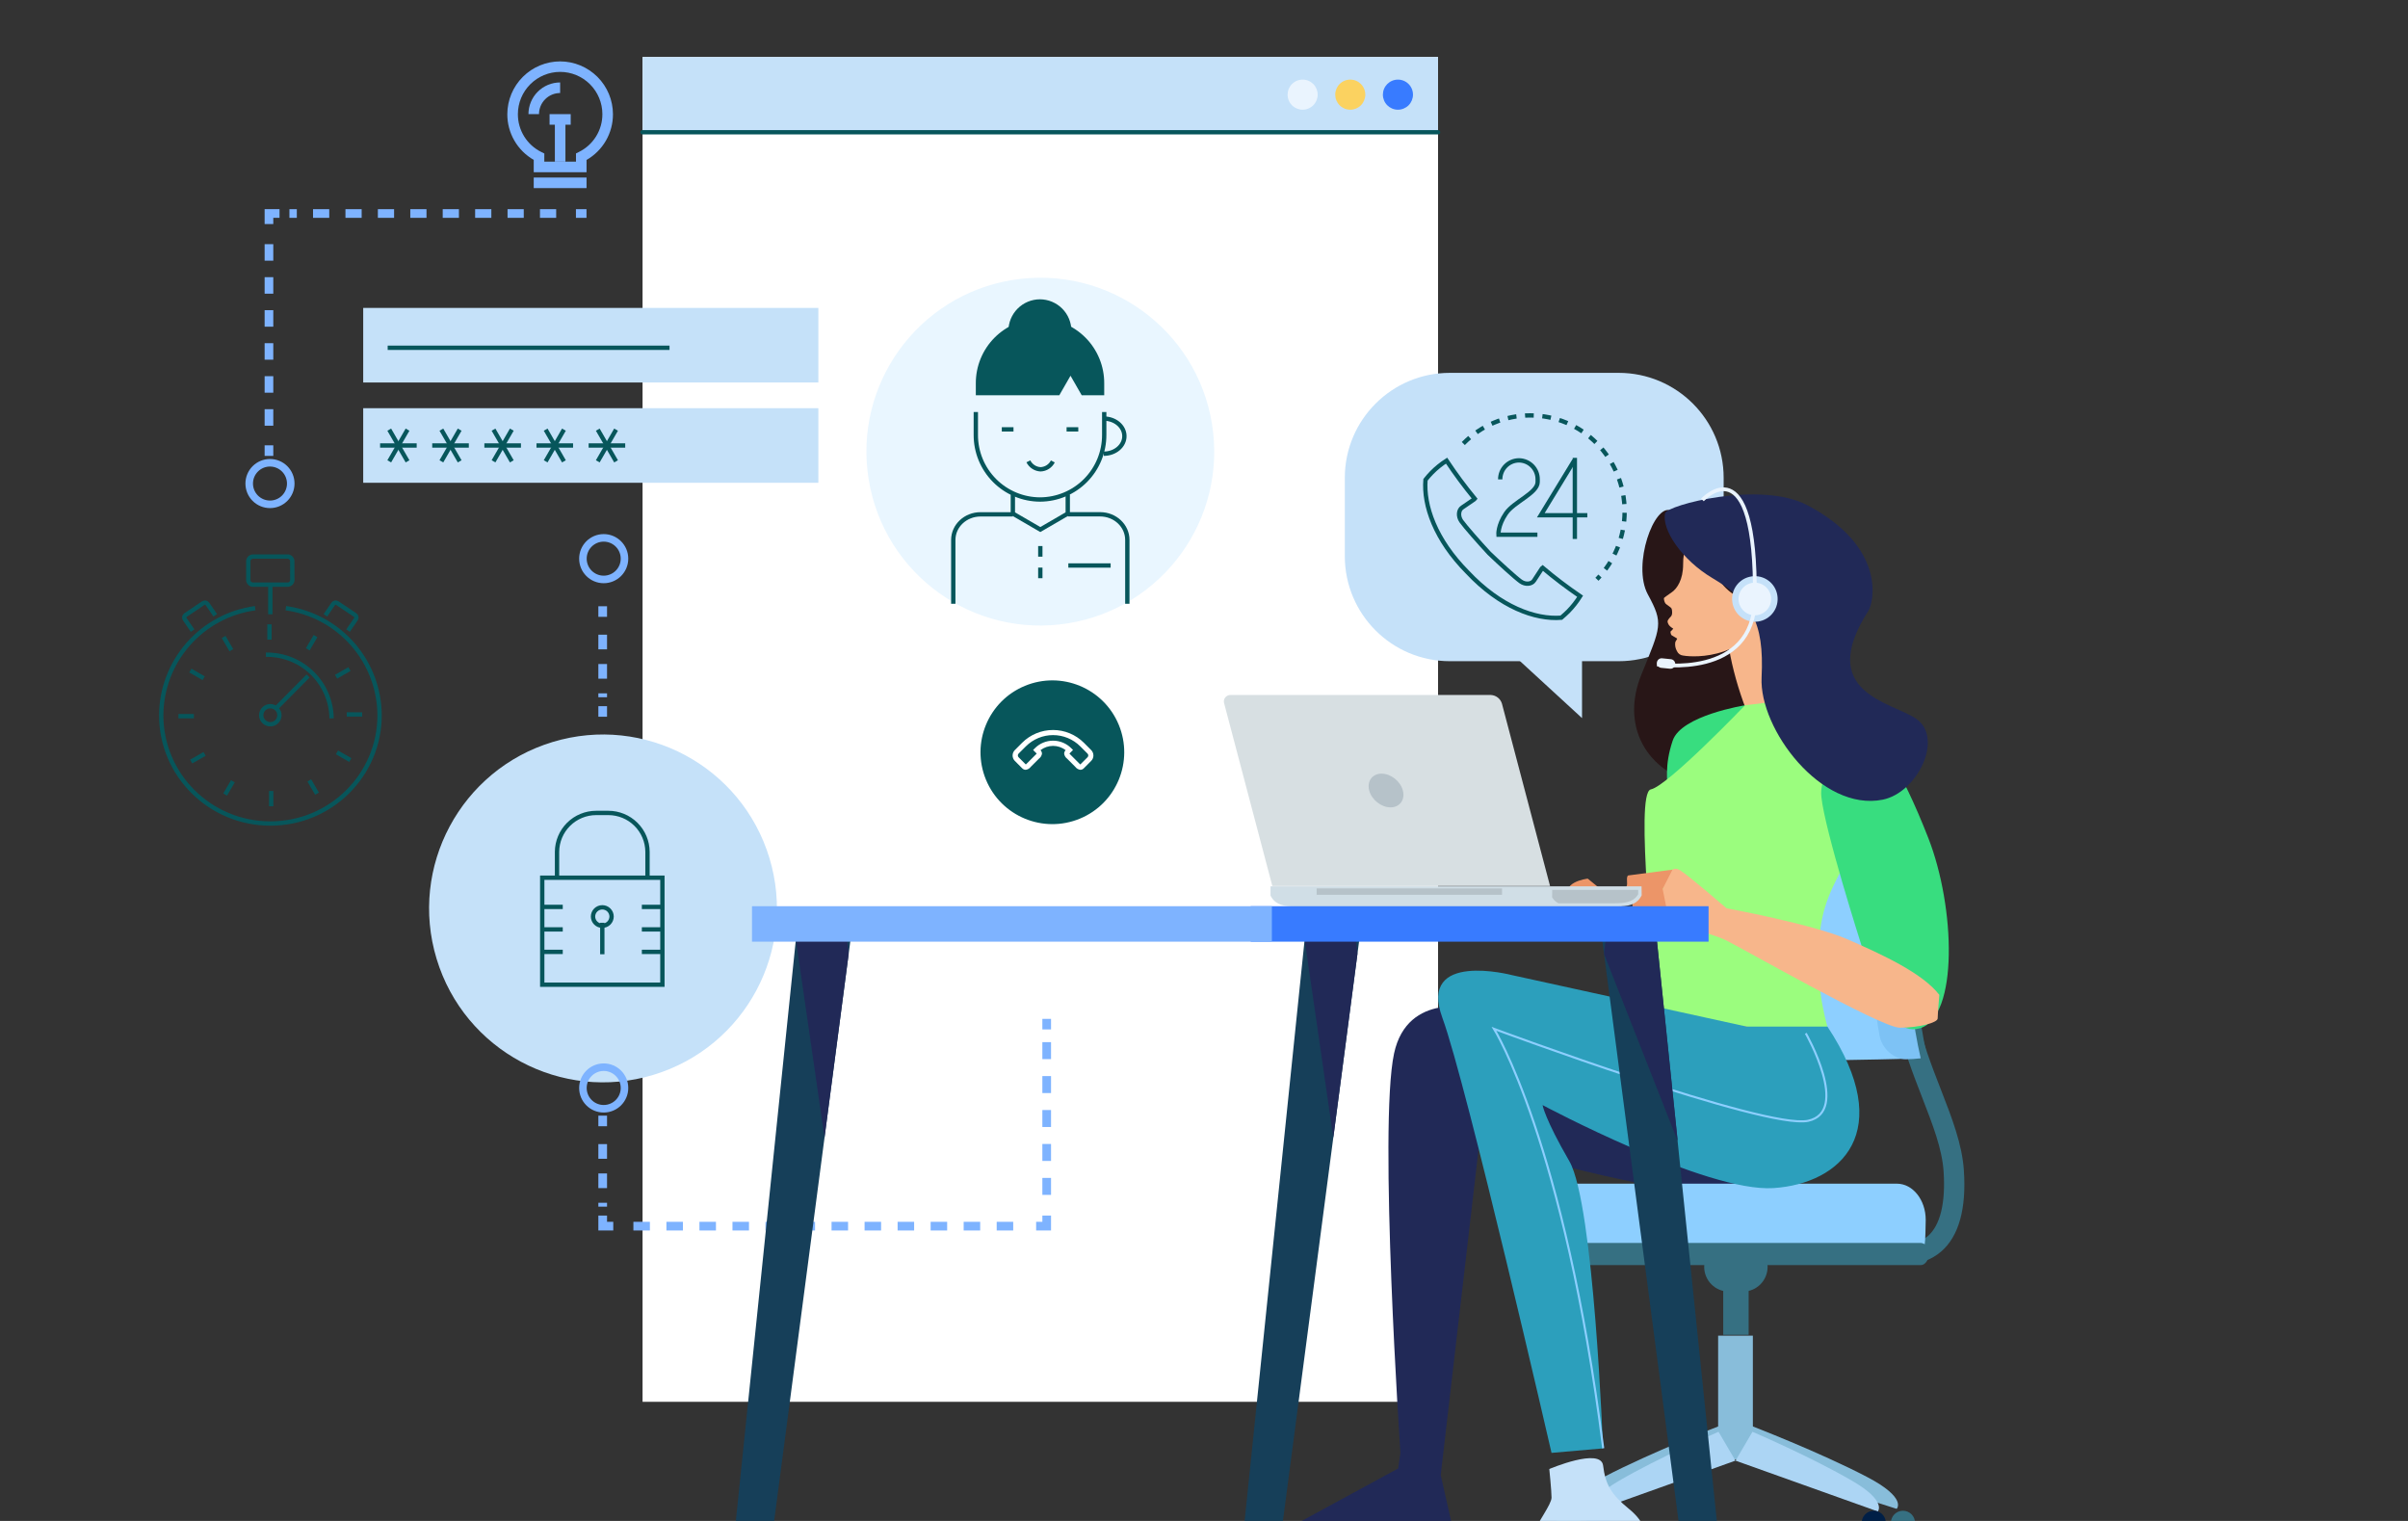 <?xml version="1.0" encoding="UTF-8"?> <svg xmlns="http://www.w3.org/2000/svg" width="1900" height="1200" viewBox="0 0 1900 1200" fill="none"><rect x="0" y="0" width="1900" height="1200" fill="#333333" stroke="none"/><g clip-path="url(#clip0_382_70661)"><g clip-path="url(#clip1_382_70661)"><path d="M1134.68 45H507V1106H1134.68V45Z" fill="white"></path><path d="M1134.68 45H507V104.359H1134.68V45Z" fill="#C5E1F9"></path><path d="M1091.15 74.694C1091.15 76.254 1091.46 77.798 1092.06 79.238C1092.65 80.679 1093.53 81.988 1094.63 83.09C1095.74 84.192 1097.05 85.065 1098.49 85.661C1099.93 86.256 1101.47 86.561 1103.03 86.559C1106.18 86.555 1109.19 85.303 1111.42 83.079C1113.64 80.855 1114.89 77.84 1114.9 74.694C1114.9 73.134 1114.6 71.588 1114 70.146C1113.41 68.704 1112.54 67.393 1111.43 66.289C1110.33 65.185 1109.02 64.309 1107.58 63.713C1106.14 63.116 1104.59 62.81 1103.03 62.812C1101.47 62.808 1099.92 63.113 1098.48 63.708C1097.04 64.304 1095.73 65.179 1094.62 66.283C1093.52 67.387 1092.64 68.699 1092.05 70.142C1091.45 71.586 1091.15 73.132 1091.15 74.694Z" fill="#387BFF"></path><path d="M1053.56 74.694C1053.56 76.254 1053.86 77.798 1054.46 79.238C1055.06 80.679 1055.93 81.988 1057.04 83.09C1058.14 84.192 1059.45 85.065 1060.89 85.661C1062.33 86.256 1063.88 86.561 1065.44 86.559C1068.58 86.551 1071.59 85.297 1073.81 83.073C1076.02 80.848 1077.27 77.835 1077.27 74.694C1077.28 73.136 1076.98 71.592 1076.38 70.151C1075.79 68.71 1074.92 67.4 1073.82 66.296C1072.72 65.192 1071.42 64.316 1069.98 63.718C1068.54 63.12 1067 62.812 1065.44 62.812C1063.88 62.808 1062.33 63.113 1060.89 63.708C1059.44 64.304 1058.13 65.179 1057.03 66.283C1055.92 67.387 1055.05 68.699 1054.45 70.142C1053.86 71.586 1053.55 73.132 1053.56 74.694Z" fill="#FBD260"></path><path d="M1015.96 74.694C1015.96 77.841 1017.21 80.859 1019.44 83.084C1021.66 85.309 1024.68 86.559 1027.83 86.559C1030.97 86.555 1033.99 85.303 1036.21 83.079C1038.44 80.855 1039.69 77.84 1039.69 74.694C1039.7 73.134 1039.39 71.588 1038.8 70.146C1038.2 68.703 1037.33 67.393 1036.23 66.289C1035.12 65.185 1033.81 64.309 1032.37 63.713C1030.93 63.116 1029.39 62.81 1027.83 62.812C1026.27 62.81 1024.72 63.116 1023.28 63.713C1021.84 64.309 1020.53 65.185 1019.43 66.289C1018.32 67.393 1017.45 68.703 1016.85 70.146C1016.26 71.588 1015.96 73.134 1015.96 74.694Z" fill="#EAF4FE"></path><path d="M507 104.359H1134.68" stroke="#07565B" stroke-width="3.419" stroke-linecap="round" stroke-linejoin="round"></path><path d="M515.563 848.041C588.083 826.077 629.067 749.484 607.102 676.965C585.138 604.445 508.544 563.462 436.024 585.426C363.504 607.39 322.52 683.984 344.484 756.503C366.448 829.022 443.043 870.005 515.563 848.041Z" fill="#C5E1F9"></path><path d="M475.549 880.234V888.573" stroke="#7EB3FF" stroke-width="6.838" stroke-miterlimit="10"></path><path d="M475.549 902.68V952.026" stroke="#7EB3FF" stroke-width="6.838" stroke-miterlimit="10" stroke-dasharray="11.57 11.57"></path><path d="M475.549 959.062V967.401H483.887" stroke="#7EB3FF" stroke-width="6.838" stroke-miterlimit="10"></path><path d="M499.767 967.406H809.6" stroke="#7EB3FF" stroke-width="6.838" stroke-miterlimit="10" stroke-dasharray="13.03 13.03"></path><path d="M817.548 967.401H825.887V959.062" stroke="#7EB3FF" stroke-width="6.838" stroke-miterlimit="10"></path><path d="M825.886 942.742V820.352" stroke="#7EB3FF" stroke-width="6.838" stroke-miterlimit="10" stroke-dasharray="13.39 13.39"></path><path d="M825.886 812.197V803.875" stroke="#7EB3FF" stroke-width="6.838" stroke-miterlimit="10"></path><path d="M475.549 478.328V486.666" stroke="#7EB3FF" stroke-width="6.838" stroke-miterlimit="10"></path><path d="M475.549 500.758V550.104" stroke="#7EB3FF" stroke-width="6.838" stroke-miterlimit="10" stroke-dasharray="11.57 11.57"></path><path d="M475.549 557.156V565.494" stroke="#7EB3FF" stroke-width="6.838" stroke-miterlimit="10"></path><path d="M225.547 479.852C245.987 482.67 264.722 492.772 278.309 508.3C291.896 523.828 299.422 543.738 299.502 564.371C299.502 611.507 260.915 649.736 213.356 649.736C165.797 649.736 127.21 611.507 127.21 564.371C127.297 543.711 134.848 523.779 148.471 508.247C162.094 492.716 180.873 482.631 201.345 479.852" stroke="#07565B" stroke-width="3.419" stroke-miterlimit="10"></path><path d="M261.631 566.779C261.464 553.359 255.998 540.548 246.426 531.14C236.853 521.733 223.95 516.49 210.528 516.555H209.813" stroke="#07565B" stroke-width="3.419" stroke-miterlimit="10"></path><path d="M230.651 457.59C230.638 458.576 230.236 459.517 229.533 460.208C228.83 460.899 227.882 461.284 226.896 461.28H199.638C199.151 461.284 198.668 461.192 198.216 461.008C197.765 460.825 197.354 460.554 197.008 460.211C196.662 459.868 196.387 459.459 196.2 459.01C196.012 458.56 195.916 458.077 195.916 457.59V442.815C195.925 441.83 196.322 440.887 197.022 440.193C197.723 439.499 198.669 439.109 199.655 439.11H226.864C227.353 439.105 227.838 439.198 228.292 439.382C228.745 439.567 229.157 439.839 229.505 440.183C229.853 440.528 230.128 440.938 230.317 441.39C230.505 441.841 230.602 442.326 230.602 442.815L230.651 457.59Z" stroke="#07565B" stroke-width="3.419" stroke-miterlimit="10"></path><path d="M151.965 497.543L145.789 488.522C145.609 488.271 145.481 487.987 145.414 487.686C145.346 487.384 145.341 487.072 145.397 486.769C145.453 486.465 145.57 486.176 145.741 485.919C145.911 485.661 146.132 485.441 146.39 485.272L160.401 475.844C160.915 475.5 161.545 475.371 162.153 475.487C162.761 475.602 163.3 475.953 163.652 476.462L169.845 485.483" stroke="#07565B" stroke-width="3.419" stroke-miterlimit="10"></path><path d="M274.634 497.538L280.81 488.517C280.99 488.266 281.116 487.98 281.182 487.678C281.248 487.376 281.253 487.064 281.195 486.76C281.137 486.457 281.019 486.168 280.847 485.911C280.674 485.654 280.452 485.435 280.193 485.267L266.182 475.856C265.671 475.505 265.042 475.372 264.432 475.484C263.823 475.597 263.283 475.947 262.931 476.457L256.755 485.478" stroke="#07565B" stroke-width="3.419" stroke-miterlimit="10"></path><path d="M212.609 492.578V504.655" stroke="#07565B" stroke-width="3.419" stroke-miterlimit="10"></path><path d="M176.46 502.547L182.539 512.998" stroke="#07565B" stroke-width="3.419" stroke-miterlimit="10"></path><path d="M150.177 529.055L160.726 535.117" stroke="#07565B" stroke-width="3.419" stroke-miterlimit="10"></path><path d="M140.799 565.039H152.989" stroke="#07565B" stroke-width="3.419" stroke-miterlimit="10"></path><path d="M150.86 600.85L161.425 594.82" stroke="#07565B" stroke-width="3.419" stroke-miterlimit="10"></path><path d="M177.646 626.873L183.758 616.422" stroke="#07565B" stroke-width="3.419" stroke-miterlimit="10"></path><path d="M213.99 636.138V624.078" stroke="#07565B" stroke-width="3.419" stroke-miterlimit="10"></path><path d="M250.139 626.186L244.044 615.719" stroke="#07565B" stroke-width="3.419" stroke-miterlimit="10"></path><path d="M276.422 599.664L265.873 593.617" stroke="#07565B" stroke-width="3.419" stroke-miterlimit="10"></path><path d="M285.784 563.688L273.594 563.672" stroke="#07565B" stroke-width="3.419" stroke-miterlimit="10"></path><path d="M275.739 527.883L265.174 533.913" stroke="#07565B" stroke-width="3.419" stroke-miterlimit="10"></path><path d="M248.953 501.859L242.841 512.311" stroke="#07565B" stroke-width="3.419" stroke-miterlimit="10"></path><path d="M217.469 559.187L243.085 533.344" stroke="#07565B" stroke-width="3.419" stroke-miterlimit="10"></path><path d="M220.476 564.291C220.471 563.352 220.282 562.423 219.919 561.557C219.556 560.691 219.025 559.905 218.358 559.244C217.691 558.583 216.9 558.059 216.031 557.704C215.161 557.348 214.231 557.168 213.291 557.172C212.352 557.166 211.42 557.345 210.55 557.7C209.679 558.054 208.888 558.577 208.22 559.239C207.553 559.9 207.022 560.687 206.66 561.554C206.297 562.421 206.109 563.351 206.107 564.291C206.111 565.23 206.301 566.159 206.664 567.026C207.027 567.892 207.558 568.678 208.225 569.339C208.892 570 209.683 570.523 210.552 570.878C211.422 571.234 212.352 571.415 213.291 571.41C214.231 571.415 215.161 571.234 216.031 570.878C216.9 570.523 217.691 570 218.358 569.339C219.025 568.678 219.556 567.892 219.919 567.026C220.282 566.159 220.471 565.23 220.476 564.291Z" stroke="#07565B" stroke-width="3.419" stroke-miterlimit="10"></path><path d="M213.292 484.681V460.805" stroke="#07565B" stroke-width="3.419" stroke-miterlimit="10"></path><path d="M439.514 692.907V672.069C439.57 663.915 442.848 656.115 448.634 650.369C454.419 644.623 462.242 641.398 470.396 641.398H480.019C488.173 641.398 495.996 644.623 501.782 650.369C507.567 656.115 510.846 663.915 510.901 672.069V692.939" stroke="#07565B" stroke-width="3.419" stroke-miterlimit="10"></path><path d="M522.653 692.5H427.844V776.906H522.653V692.5Z" stroke="#07565B" stroke-width="3.419" stroke-miterlimit="10"></path><path d="M426.738 715.531H444.032" stroke="#07565B" stroke-width="3.419" stroke-miterlimit="10"></path><path d="M426.738 733.281H444.032" stroke="#07565B" stroke-width="3.419" stroke-miterlimit="10"></path><path d="M426.738 751.016H444.032" stroke="#07565B" stroke-width="3.419" stroke-miterlimit="10"></path><path d="M506.448 715.531H523.742" stroke="#07565B" stroke-width="3.419" stroke-miterlimit="10"></path><path d="M506.448 733.281H523.742" stroke="#07565B" stroke-width="3.419" stroke-miterlimit="10"></path><path d="M506.448 751.016H523.742" stroke="#07565B" stroke-width="3.419" stroke-miterlimit="10"></path><path d="M482.571 723.125C482.566 724.083 482.373 725.031 482.003 725.915C481.632 726.799 481.091 727.601 480.41 728.276C479.729 728.95 478.923 729.484 478.035 729.847C477.148 730.21 476.199 730.395 475.24 730.39C474.282 730.395 473.332 730.21 472.445 729.847C471.558 729.484 470.751 728.95 470.07 728.276C469.389 727.601 468.848 726.799 468.478 725.915C468.107 725.031 467.914 724.083 467.91 723.125C467.914 722.166 468.107 721.218 468.478 720.335C468.848 719.451 469.389 718.649 470.07 717.974C470.751 717.299 471.558 716.765 472.445 716.402C473.332 716.04 474.282 715.855 475.24 715.859C476.199 715.855 477.148 716.04 478.035 716.402C478.923 716.765 479.729 717.299 480.41 717.974C481.091 718.649 481.632 719.451 482.003 720.335C482.373 721.218 482.566 722.166 482.571 723.125Z" stroke="#07565B" stroke-width="3.419" stroke-miterlimit="10"></path><path d="M475.24 728.047V752.883" stroke="#07565B" stroke-width="3.419" stroke-miterlimit="10"></path><path d="M842.838 491.759C917.632 479.618 968.423 409.144 956.282 334.351C944.141 259.557 873.667 208.767 798.872 220.908C724.078 233.049 673.287 303.523 685.428 378.316C697.569 453.109 768.044 503.9 842.838 491.759Z" fill="#E9F6FF"></path><path d="M870.926 330.258C879.915 330.258 887.18 336.467 887.18 344.122C887.18 351.778 879.882 357.97 870.926 357.97" stroke="#07565B" stroke-width="3.419" stroke-miterlimit="10"></path><path d="M842.498 405.773H868.017C879.882 405.773 889.504 414.811 889.504 425.961V476.347" stroke="#07565B" stroke-width="3.419" stroke-miterlimit="10"></path><path d="M752.175 476.378V425.992C752.175 414.842 761.797 405.805 773.679 405.805H799.181" stroke="#07565B" stroke-width="3.419" stroke-miterlimit="10"></path><path d="M842.498 390.039V405.22L820.848 417.8L799.181 405.22V390.039" stroke="#07565B" stroke-width="3.419" stroke-miterlimit="10"></path><path d="M795.67 261.147C795.662 257.872 796.298 254.629 797.544 251.6C798.789 248.572 800.618 245.818 802.927 243.497C805.237 241.176 807.981 239.332 811.002 238.071C814.024 236.81 817.265 236.157 820.539 236.148C823.813 236.157 827.052 236.81 830.073 238.072C833.094 239.333 835.837 241.177 838.145 243.498C840.453 245.82 842.281 248.573 843.524 251.601C844.768 254.63 845.402 257.873 845.391 261.147" fill="#07565B"></path><path d="M871.268 325.055V343.145C871.306 356.618 865.993 369.554 856.495 379.11C846.997 388.665 834.093 394.058 820.62 394.101C807.146 394.058 794.24 388.666 784.74 379.111C775.239 369.556 769.922 356.619 769.957 343.145V325.055" stroke="#07565B" stroke-width="3.419" stroke-miterlimit="10"></path><path d="M820.848 430.82V439.207" stroke="#07565B" stroke-width="3.419" stroke-miterlimit="10"></path><path d="M820.848 447.82V456.191" stroke="#07565B" stroke-width="3.419" stroke-miterlimit="10"></path><path d="M820.62 251.422C813.948 251.441 807.344 252.774 801.187 255.345C795.03 257.917 789.44 261.675 784.735 266.407C780.031 271.139 776.304 276.751 773.768 282.922C771.233 289.094 769.938 295.705 769.957 302.377V311.87H835.818L844.676 296.445L853.518 311.87H871.268V302.377C871.289 295.706 869.996 289.095 867.462 282.924C864.928 276.752 861.203 271.14 856.5 266.408C851.797 261.676 846.207 257.917 840.051 255.346C833.895 252.774 827.292 251.441 820.62 251.422Z" fill="#07565B"></path><path d="M811.421 363.984C812.324 365.797 813.696 367.336 815.393 368.442C817.09 369.548 819.052 370.181 821.076 370.275C823.091 370.188 825.047 369.568 826.743 368.477C828.44 367.386 829.816 365.863 830.73 364.066" stroke="#07565B" stroke-width="3.419" stroke-miterlimit="10"></path><path d="M799.685 338.758H790.453" stroke="#07565B" stroke-width="3.419" stroke-miterlimit="10"></path><path d="M850.804 338.758H841.572" stroke="#07565B" stroke-width="3.419" stroke-miterlimit="10"></path><path d="M876.339 446.164H842.953" stroke="#07565B" stroke-width="3.419" stroke-miterlimit="10"></path><path d="M1277.18 294.172H1143.96C1098.21 294.172 1061.11 331.263 1061.11 377.017V438.83C1061.11 484.585 1098.21 521.676 1143.96 521.676H1277.18C1322.93 521.676 1360.02 484.585 1360.02 438.83V377.017C1360.02 331.263 1322.93 294.172 1277.18 294.172Z" fill="#C5E1F9"></path><path d="M1248.28 566.57V481.758H1155.97L1248.28 566.57Z" fill="#C5E1F9"></path><path d="M1318.54 402.913C1331.97 409.414 1369.69 428.805 1396.08 459.443C1422.46 490.082 1435.86 505.051 1413.55 538.29C1391.23 571.529 1457.09 573.919 1422.72 591.034C1382.89 610.847 1372.96 626.483 1345.28 620.469C1296.52 609.888 1279.34 571.074 1295.01 532.504C1310.68 493.934 1312.71 492.016 1300.18 468.903C1287.65 445.79 1305.36 396.558 1318.54 402.913Z" fill="#281617"></path><path d="M1407.31 501.487C1407.31 501.487 1421.15 557.563 1456.46 559.741C1466.74 560.452 1477.07 560.349 1487.34 559.432C1487.34 559.432 1381.69 654.744 1360.37 625.91C1350.26 612.224 1391.25 594.816 1377.85 560.163C1352.51 494.514 1354.87 423.404 1407.31 501.487Z" fill="#F7B68B"></path><path d="M1367.6 468.769C1376.73 474.886 1387.29 478.542 1398.25 479.382C1375.37 524.893 1329.47 517.546 1327.92 517.205C1326.91 517.09 1325.94 516.714 1325.11 516.113C1324.29 515.512 1323.63 514.706 1323.21 513.775C1321.97 511.671 1321.48 509.205 1321.83 506.786C1322.25 505.405 1323.7 504.023 1323.24 503.747L1319 501.211C1318.25 500.756 1318.04 498.383 1318.04 498.383C1318.84 497.653 1319.59 496.859 1320.27 496.01C1316.33 493.669 1315.93 491.589 1315.78 490.467C1315.63 489.346 1317.16 487.704 1318.46 486.339C1319.76 484.974 1319.45 481.577 1318.98 480.276C1318.51 478.976 1314.58 477.026 1313.88 475.807C1313.18 474.588 1312.58 472.149 1313.08 471.646C1313.59 471.142 1315.57 469.776 1319.34 467.095C1323.11 464.413 1328.07 457.537 1328.05 445.217C1328.04 432.897 1330.98 433.563 1333.35 428.004C1339.45 413.766 1345.9 454.384 1367.6 468.769Z" fill="#F7B68B"></path><path d="M1330.02 825.896L1163.68 795.81C1163.68 795.81 1110.57 781.653 1099.96 831.194C1087.59 888.96 1104.98 1146.21 1104.98 1146.21L1103.21 1158.59L1021.81 1202.84H1145.62L1136.78 1163.83L1167.2 901.914C1167.2 901.914 1294.63 939.152 1337.11 939.152C1379.58 939.152 1411.43 923.223 1411.43 916.136C1411.43 909.05 1360.17 822.352 1330.02 825.896Z" fill="#212957"></path><path d="M1503.92 997.453C1514.08 997.582 1523.95 994.018 1531.68 987.424C1545.61 975.299 1551.64 953.714 1549.56 923.336C1548.21 902.807 1540.13 882.051 1531.58 860.043C1517.18 823.034 1500.88 781.099 1509.4 725.641L1493.57 723.203C1484.38 782.919 1502.28 828.853 1516.63 865.846C1525.07 887.561 1532.38 906.334 1533.58 924.36C1535.21 949.017 1530.97 966.619 1521.25 975.153C1518.35 977.592 1514.97 979.386 1511.33 980.415C1507.68 981.443 1503.86 981.683 1500.12 981.118L1496.87 996.819C1499.19 997.26 1501.55 997.472 1503.92 997.453Z" fill="#367082"></path><path d="M1381.01 1124.64L1365.4 1148.45L1496.52 1190.45C1496.52 1190.45 1505.29 1182.08 1473.12 1165.26C1435.65 1145.66 1381.01 1124.64 1381.01 1124.64Z" fill="#88BDDA"></path><path d="M1357.73 1124.64L1373.34 1148.45L1242.22 1190.45C1242.22 1190.45 1233.45 1182.08 1265.64 1165.26C1303.09 1145.66 1357.73 1124.64 1357.73 1124.64Z" fill="#88BDDA"></path><path d="M1383.07 1053.82H1355.67V1151.38H1383.07V1053.82Z" fill="#88BDDA"></path><path d="M1382.76 1129.66L1369.4 1152.42L1481.65 1192.5C1481.65 1192.5 1489.15 1184.52 1461.63 1168.46C1429.54 1149.7 1382.76 1129.66 1382.76 1129.66Z" fill="#ACD5F4"></path><path d="M1355.99 1129.66L1369.32 1152.42L1257.17 1192.5C1257.17 1192.5 1249.68 1184.52 1277.21 1168.46C1309.2 1149.7 1355.99 1129.66 1355.99 1129.66Z" fill="#ACD5F4"></path><path d="M1468.94 1201.49C1468.95 1204.01 1469.95 1206.43 1471.74 1208.21C1473.52 1209.99 1475.94 1210.99 1478.47 1210.99C1480.99 1210.99 1483.41 1209.99 1485.2 1208.21C1486.98 1206.43 1487.99 1204.01 1487.99 1201.49C1487.99 1198.96 1486.99 1196.53 1485.2 1194.75C1483.42 1192.96 1480.99 1191.95 1478.47 1191.95C1475.94 1191.95 1473.52 1192.96 1471.73 1194.75C1469.94 1196.53 1468.94 1198.96 1468.94 1201.49Z" fill="#001F46"></path><path d="M1251.45 1201.49C1251.45 1202.74 1251.7 1203.98 1252.18 1205.13C1252.66 1206.28 1253.36 1207.33 1254.25 1208.22C1255.13 1209.1 1256.19 1209.8 1257.34 1210.28C1258.5 1210.75 1259.74 1211 1260.99 1210.99C1263.51 1210.99 1265.93 1209.99 1267.71 1208.21C1269.5 1206.43 1270.5 1204.01 1270.5 1201.49C1270.5 1200.24 1270.25 1199 1269.78 1197.84C1269.3 1196.68 1268.6 1195.63 1267.72 1194.75C1266.84 1193.86 1265.79 1193.16 1264.63 1192.68C1263.48 1192.2 1262.24 1191.95 1260.99 1191.95C1258.46 1191.95 1256.03 1192.95 1254.24 1194.74C1252.45 1196.53 1251.45 1198.96 1251.45 1201.49Z" fill="#001F46"></path><path d="M1491.99 1201.49C1491.99 1202.74 1492.24 1203.97 1492.72 1205.13C1493.19 1206.28 1493.9 1207.33 1494.78 1208.22C1495.67 1209.1 1496.72 1209.8 1497.87 1210.28C1499.03 1210.75 1500.26 1211 1501.51 1210.99C1504.04 1210.99 1506.46 1209.99 1508.24 1208.21C1510.03 1206.43 1511.04 1204.01 1511.04 1201.49C1511.04 1198.96 1510.04 1196.53 1508.25 1194.75C1506.46 1192.96 1504.04 1191.95 1501.51 1191.95C1500.26 1191.95 1499.02 1192.19 1497.87 1192.67C1496.71 1193.15 1495.66 1193.85 1494.77 1194.74C1493.89 1195.63 1493.19 1196.68 1492.71 1197.84C1492.23 1198.99 1491.99 1200.23 1491.99 1201.49Z" fill="#367082"></path><path d="M1228.4 1201.49C1228.4 1204.01 1229.41 1206.43 1231.19 1208.21C1232.98 1209.99 1235.4 1210.99 1237.92 1210.99C1240.45 1210.99 1242.86 1209.99 1244.65 1208.21C1246.43 1206.43 1247.43 1204.01 1247.43 1201.49C1247.43 1200.24 1247.19 1199 1246.71 1197.84C1246.24 1196.68 1245.54 1195.63 1244.65 1194.75C1243.77 1193.86 1242.72 1193.16 1241.57 1192.68C1240.41 1192.2 1239.18 1191.95 1237.92 1191.95C1235.4 1191.95 1232.97 1192.96 1231.19 1194.75C1229.4 1196.53 1228.4 1198.96 1228.4 1201.49Z" fill="#367082"></path><path d="M1379.74 1018.08H1359.7V1053.15H1379.74V1018.08Z" fill="#367082"></path><path d="M1344.66 999.536C1344.66 1004.71 1346.72 1009.67 1350.38 1013.33C1354.03 1016.99 1359 1019.04 1364.17 1019.04H1375.21C1380.38 1019.04 1385.34 1016.99 1389 1013.33C1392.65 1009.67 1394.71 1004.71 1394.71 999.536C1394.71 994.363 1392.65 989.402 1389 985.744C1385.34 982.086 1380.38 980.031 1375.21 980.031H1364.17C1359 980.031 1354.03 982.086 1350.38 985.744C1346.72 989.402 1344.66 994.363 1344.66 999.536Z" fill="#367082"></path><path d="M1220.74 981.66C1220.29 979.369 1220.01 964.935 1220.01 962.465C1220.01 946.682 1230.2 933.891 1242.77 933.891H1496.7C1509.27 933.891 1519.46 946.682 1519.46 962.465C1519.46 964.935 1519.18 979.369 1518.69 981.66H1220.74Z" fill="#8DCFFF"></path><path d="M1521.78 989.393C1521.78 994.269 1518.97 998.154 1515.48 998.154H1223.98C1220.47 998.154 1217.66 994.22 1217.66 989.393C1217.66 984.517 1220.47 980.648 1223.98 980.648H1515.48C1518.97 980.648 1521.78 984.566 1521.78 989.393Z" fill="#367082"></path><path d="M1507.58 835.132C1501.3 835.588 1461.51 836.286 1454.65 836.368C1411.09 836.904 1373.58 828.728 1371.48 818.001C1362.9 773.476 1362.52 727.757 1370.36 683.095C1372.23 672.367 1410.3 664.192 1454.78 664.728C1461.77 664.826 1502.39 665.525 1508.78 665.996C1495.14 721.502 1494.73 779.437 1507.58 835.132Z" fill="#8DCFFF"></path><path d="M1513.56 665.942C1518.43 665.942 1521.83 668.315 1521.17 671.111C1509.04 723.305 1508.57 777.529 1519.78 829.926C1520.42 832.738 1517.04 835.046 1512.27 835.095C1507.5 835.095 1503.07 832.917 1502.52 830.121C1491.14 777.596 1491.5 723.206 1503.56 670.834C1504.21 668.023 1508.72 665.796 1513.61 665.861L1513.56 665.942Z" fill="#367082"></path><path d="M1515.51 834.98C1511.73 835.434 1507.93 835.689 1504.13 835.744C1494.64 835.858 1484.85 827.487 1483 816.938C1475.09 772.986 1475.3 727.957 1483.62 684.08C1485.6 673.532 1495.61 665.161 1505.3 665.275C1509.19 665.333 1513.07 665.594 1516.92 666.055C1503.23 721.475 1502.74 779.338 1515.51 834.98Z" fill="#7DC2F5"></path><path d="M1380.46 796.852L1252.78 693.234C1252.78 693.234 1228.4 695.916 1239.78 711.504C1251.15 727.091 1326.91 818.583 1326.91 818.583C1326.91 818.583 1404.23 853.659 1380.46 796.852Z" fill="#EC9568"></path><path d="M1222.45 1159.03C1222.45 1159.03 1224.22 1176.29 1224.22 1181.59C1224.22 1186.89 1212.71 1201.94 1211.84 1206.38L1210.96 1210.8H1297.67C1297.67 1210.8 1299.43 1201.94 1285.27 1190.45C1271.11 1178.96 1266.69 1170.95 1264.92 1156.32C1263.15 1141.69 1222.45 1159.03 1222.45 1159.03Z" fill="#C5E1F9"></path><path d="M1376.88 556.461C1376.88 556.461 1326.49 564.425 1319.81 584.336C1313.13 604.247 1315.83 616.177 1315.83 625.474C1315.83 634.772 1379.54 592.3 1376.88 556.461Z" fill="#38DD7F"></path><path d="M1431.3 549.812L1376.88 556.46C1376.88 556.46 1315.83 620.159 1302.57 622.824C1289.3 625.49 1307.17 770.815 1303.88 790.498C1302.11 801.112 1351.67 805.988 1378.21 810.003C1404.75 814.017 1441.93 810.003 1441.93 810.003C1441.93 810.003 1428.65 767.532 1437.95 723.728C1447.24 679.924 1488.33 646.75 1479.08 616.209C1469.84 585.668 1496.35 585.652 1431.3 549.812Z" fill="#9BFD7E"></path><path d="M1469.8 585.654C1469.8 585.654 1434.47 602.021 1437.12 628.58C1439.77 655.139 1468.47 744.924 1468.47 744.924C1468.47 744.924 1484.4 820.586 1514.92 811.288C1545.45 801.991 1542.8 715.733 1521.56 661.315C1500.31 606.897 1479.08 572.391 1469.8 585.654Z" fill="#38DD7F"></path><path d="M1530.22 784.958C1530.22 784.958 1528.9 800.22 1528.9 803.536C1528.9 806.852 1514.27 810.834 1499.03 810.834C1483.78 810.834 1370.95 745.819 1360.33 741.154C1349.72 736.489 1325.16 729.874 1319.18 729.207C1313.2 728.541 1308.56 711.962 1311.88 701.348C1314.07 694.311 1316.27 688.167 1319.63 686.151C1321.34 685.111 1323.36 685.176 1325.83 686.736C1333.12 691.385 1362.32 716.611 1362.32 716.611C1362.32 716.611 1430.68 729.207 1457.89 741.154C1485.1 753.1 1516.96 767.712 1530.22 784.958Z" fill="#F7B68B"></path><path d="M1284.67 690.716L1319.63 686.148L1311.88 701.346L1316.53 724.572L1297.28 727.823C1297.28 727.823 1294.63 724.572 1297.95 723.174C1301.27 721.777 1305.91 719.924 1305.91 719.924C1305.91 719.924 1296.62 718.591 1292.64 717.925C1288.65 717.258 1287.99 715.942 1287.99 713.942C1287.99 711.943 1291.97 710.692 1291.97 710.692C1291.97 710.692 1284.67 708.042 1284 706.043C1283.34 704.044 1282.02 701.411 1283.35 699.412C1284.69 697.412 1282.69 692.097 1284.67 690.716Z" fill="#EC9568"></path><path d="M1441.93 809.966H1378.21L1192.92 769.332C1192.92 769.332 1118.59 749.827 1138.06 802.961C1157.53 856.094 1224.21 1146.29 1224.21 1146.29L1264.84 1142.75C1264.84 1142.75 1257.75 949.846 1238.3 916.217C1218.84 882.588 1217.14 871.893 1217.14 871.893C1217.14 871.893 1346.32 940.923 1399.42 937.379C1452.53 933.836 1496.78 893.137 1441.93 809.966Z" fill="#2C9FBC"></path><path d="M1424.84 815.269C1424.84 815.269 1460.23 877.212 1426.6 884.299C1392.97 891.386 1178.84 811.742 1178.84 811.742C1178.84 811.742 1234.25 900.228 1264.99 1142.67" stroke="#8DCFFF" stroke-width="1.637" stroke-miterlimit="10"></path><path d="M1295.24 706.61L1295.35 706.383L1295.24 699.312H1002.49V706.383C1002.49 706.383 1002.49 706.545 1002.49 706.61L1003.23 707.927C1006.99 714.055 1013.73 715.16 1021.47 715.16H1276.23C1283.97 715.16 1290.7 714.055 1294.47 707.927L1295.24 706.61Z" fill="#D0DEE6"></path><path d="M1224.68 707.799C1224.68 707.799 1224.68 707.929 1224.68 707.994L1225.41 709.067C1226.53 710.589 1227.99 711.821 1229.68 712.659H1274.2C1281.63 712.659 1288.13 711.781 1291.76 706.824L1292.46 705.751C1292.5 705.688 1292.54 705.629 1292.59 705.572V702.094H1224.76L1224.68 707.799Z" fill="#B6C2C9"></path><path d="M1185.16 700.953H1038.88V705.959H1185.16V700.953Z" fill="#B6C2C9"></path><path d="M1223.05 699.055L1185.1 555.209C1184.54 553.304 1183.41 551.619 1181.86 550.387C1180.3 549.155 1178.4 548.437 1176.42 548.334H971.034C970.19 548.293 969.349 548.462 968.586 548.825C967.823 549.188 967.162 549.734 966.662 550.415C966.161 551.096 965.837 551.89 965.718 552.727C965.599 553.563 965.689 554.416 965.979 555.209L1003.93 699.055H1223.05Z" fill="#D7DFE2"></path><path d="M1106.92 623.702C1108.85 631.033 1104.45 636.998 1097.16 636.998C1089.88 636.998 1082.29 631.033 1080.36 623.702C1078.42 616.372 1082.8 610.391 1090.11 610.391C1097.42 610.391 1104.98 616.34 1106.92 623.702Z" fill="#B6C2C9"></path><path d="M609.611 1209.33H579.639L629.084 730.523H672.53L609.611 1209.33Z" fill="#163F59"></path><path d="M669.637 752.596L650.571 897.596L627.979 741.332L629.084 730.523H667.053L669.637 752.596Z" fill="#212957"></path><path d="M1011.05 1209.33H981.096L1030.52 730.523H1073.97L1011.05 1209.33Z" fill="#163F59"></path><path d="M1071.08 752.596L1052.03 897.596L1029.4 741.332L1030.52 730.523H1068.51L1071.08 752.596Z" fill="#212957"></path><path d="M1325.65 1209.33H1355.6L1306.17 730.523H1262.73L1325.65 1209.33Z" fill="#163F59"></path><path d="M1265.62 752.596L1323.78 900.359L1307.28 741.332L1306.17 730.523H1268.21L1265.62 752.596Z" fill="#212957"></path><path d="M1348.13 714.984H986.866V742.957H1348.13V714.984Z" fill="#387BFF"></path><path d="M1003.56 714.984H593.357V742.957H1003.56V714.984Z" fill="#7EB3FF"></path><path d="M1313.85 404.864C1315.31 398.655 1388.79 378.988 1426 398.573C1488.41 431.471 1478.6 475.096 1474.22 481.923C1432.44 546.938 1492.87 553.797 1512.08 567.19C1533.75 582.322 1513.07 625.329 1485.54 630.921C1437.04 640.673 1388.01 575.089 1389.96 534.552C1392.21 489.546 1381.17 473.942 1351.04 456.03C1327.06 441.792 1310.84 417.671 1313.85 404.864Z" fill="#212957"></path><path d="M1402.43 469.941C1402.78 472.274 1402.66 474.653 1402.09 476.942C1401.52 479.23 1400.5 481.384 1399.1 483.28C1397.7 485.175 1395.93 486.776 1393.91 487.99C1391.89 489.204 1389.65 490.008 1387.31 490.356C1382.6 491.059 1377.81 489.864 1373.98 487.032C1370.15 484.201 1367.61 479.965 1366.9 475.256C1366.53 472.922 1366.63 470.538 1367.19 468.242C1367.75 465.946 1368.76 463.785 1370.16 461.882C1371.57 459.979 1373.33 458.373 1375.36 457.156C1377.38 455.939 1379.63 455.136 1381.97 454.793C1384.31 454.427 1386.7 454.53 1389 455.095C1391.3 455.661 1393.46 456.678 1395.37 458.087C1397.27 459.497 1398.88 461.27 1400.09 463.305C1401.3 465.34 1402.1 467.596 1402.43 469.941Z" fill="#C5E1F9"></path><path d="M1307.49 524.181C1307.49 524.181 1383.88 536.241 1384.63 472.591C1386 348.136 1343.25 394.459 1343.25 394.459" stroke="#EAF4FE" stroke-width="2.954" stroke-miterlimit="10"></path><path d="M1317.67 527.611L1310.73 526.912C1309.73 526.805 1308.81 526.308 1308.18 525.528C1307.54 524.749 1307.24 523.75 1307.34 522.751C1307.45 521.756 1307.95 520.844 1308.72 520.214C1309.5 519.584 1310.49 519.286 1311.49 519.386L1318.45 520.101C1319.44 520.208 1320.35 520.704 1320.98 521.48C1321.61 522.257 1321.91 523.251 1321.81 524.246C1321.76 524.739 1321.61 525.218 1321.38 525.654C1321.14 526.09 1320.82 526.475 1320.44 526.788C1320.05 527.101 1319.61 527.334 1319.13 527.475C1318.66 527.616 1318.16 527.662 1317.67 527.611Z" fill="#EAF4FE"></path><path d="M1397.38 470.69C1397.87 474.067 1397.01 477.501 1394.97 480.242C1392.94 482.984 1389.91 484.809 1386.53 485.319C1383.16 485.813 1379.72 484.949 1376.98 482.918C1374.24 480.886 1372.42 477.851 1371.91 474.477C1371.41 471.101 1372.27 467.667 1374.31 464.925C1376.34 462.184 1379.37 460.359 1382.75 459.849C1386.12 459.351 1389.56 460.212 1392.3 462.245C1395.05 464.277 1396.87 467.315 1397.38 470.69Z" fill="#EAF4FE"></path><path d="M462.806 135.891H421.131V126.138C414.78 122.504 409.506 117.252 405.845 110.916C402.185 104.581 400.269 97.388 400.293 90.071C400.319 79.031 404.72 68.451 412.531 60.648C420.342 52.846 430.928 48.458 441.968 48.445C453.017 48.458 463.61 52.853 471.423 60.666C479.236 68.478 483.631 79.071 483.643 90.12C483.667 97.437 481.752 104.629 478.091 110.965C474.431 117.301 469.157 122.553 462.806 126.187V135.891ZM429.469 127.552H454.468V121.051L456.776 119.897C462.35 117.159 467.043 112.909 470.319 107.633C473.595 102.356 475.323 96.266 475.305 90.055C475.297 81.216 471.782 72.742 465.532 66.492C459.282 60.242 450.807 56.727 441.968 56.718C433.13 56.727 424.655 60.242 418.405 66.492C412.155 72.742 408.64 81.216 408.631 90.055C408.604 96.28 410.331 102.387 413.614 107.676C416.897 112.966 421.603 117.223 427.194 119.962L429.502 121.116L429.469 127.552Z" fill="#7EB3FF"></path><path d="M462.806 140.07H421.131V148.408H462.806V140.07Z" fill="#7EB3FF"></path><path d="M446.145 94.219H437.807V127.555H446.145V94.219Z" fill="#7EB3FF"></path><path d="M450.306 90.055H433.63V98.393H450.306V90.055Z" fill="#7EB3FF"></path><path d="M425.292 90.045H416.97C416.978 83.418 419.615 77.064 424.301 72.378C428.988 67.692 435.341 65.055 441.968 65.047V73.385C437.55 73.389 433.313 75.145 430.187 78.268C427.061 81.391 425.3 85.626 425.292 90.045Z" fill="#7EB3FF"></path><path d="M196.631 381.533C196.64 385.877 198.371 390.04 201.446 393.109C204.521 396.178 208.687 397.901 213.031 397.901C215.184 397.901 217.316 397.477 219.305 396.652C221.294 395.828 223.101 394.62 224.622 393.097C226.144 391.573 227.35 389.765 228.173 387.776C228.995 385.786 229.417 383.654 229.415 381.501C229.415 377.156 227.689 372.988 224.617 369.916C221.544 366.843 217.377 365.117 213.031 365.117C210.876 365.115 208.741 365.538 206.749 366.363C204.757 367.187 202.948 368.397 201.424 369.922C199.9 371.447 198.693 373.257 197.87 375.25C197.048 377.243 196.627 379.378 196.631 381.533Z" stroke="#7EB3FF" stroke-width="5.952" stroke-miterlimit="10"></path><path d="M462.773 168.453H454.435" stroke="#7EB3FF" stroke-width="6.838" stroke-miterlimit="10"></path><path d="M438.848 168.453H228.359" stroke="#7EB3FF" stroke-width="6.838" stroke-miterlimit="10" stroke-dasharray="12.79 12.79"></path><path d="M220.557 168.43H212.219V176.768" stroke="#7EB3FF" stroke-width="6.838" stroke-miterlimit="10"></path><path d="M212.219 192.648V343.418" stroke="#7EB3FF" stroke-width="6.838" stroke-miterlimit="10" stroke-dasharray="13.02 13.02"></path><path d="M212.219 351.352V359.69" stroke="#7EB3FF" stroke-width="6.838" stroke-miterlimit="10"></path><path d="M476.345 874.792C485.403 874.792 492.746 867.45 492.746 858.392C492.746 849.335 485.403 841.992 476.345 841.992C467.288 841.992 459.945 849.335 459.945 858.392C459.945 867.45 467.288 874.792 476.345 874.792Z" stroke="#7EB3FF" stroke-width="5.952" stroke-miterlimit="10"></path><path d="M476.345 457.167C485.403 457.167 492.746 449.825 492.746 440.767C492.746 431.71 485.403 424.367 476.345 424.367C467.288 424.367 459.945 431.71 459.945 440.767C459.945 449.825 467.288 457.167 476.345 457.167Z" stroke="#7EB3FF" stroke-width="5.952" stroke-miterlimit="10"></path><path d="M852.056 645.896C880.984 633.914 894.721 600.75 882.738 571.822C870.756 542.895 837.592 529.158 808.664 541.14C779.737 553.123 766 586.286 777.982 615.214C789.964 644.141 823.128 657.878 852.056 645.896Z" fill="#07565B"></path><path d="M813.355 604.975L813.729 604.601L819.824 598.522C820.46 598.056 820.995 597.465 821.398 596.787C821.8 596.108 822.061 595.355 822.164 594.573C822.135 593.553 821.71 592.585 820.978 591.875C823.823 589.679 827.315 588.488 830.909 588.488C834.503 588.488 837.995 589.679 840.84 591.875C840.471 592.222 840.176 592.639 839.972 593.103C839.768 593.567 839.66 594.066 839.654 594.573C839.751 595.363 840.009 596.126 840.411 596.813C840.814 597.501 841.352 598.099 841.994 598.571L842.352 598.929L848.447 605.024C848.919 605.666 849.517 606.204 850.205 606.607C850.892 607.009 851.655 607.267 852.445 607.364C852.974 607.357 853.495 607.241 853.976 607.022C854.457 606.804 854.887 606.489 855.241 606.097L860.962 600.359C861.527 599.796 861.974 599.127 862.28 598.391C862.585 597.655 862.742 596.865 862.742 596.068C862.742 595.271 862.585 594.482 862.28 593.745C861.974 593.009 861.527 592.34 860.962 591.777L859.532 590.347L855.241 586.04C848.773 579.576 840.004 575.945 830.86 575.945C821.716 575.945 812.947 579.576 806.479 586.04L802.188 590.347L800.758 591.777C800.194 592.34 799.746 593.009 799.441 593.745C799.135 594.482 798.978 595.271 798.978 596.068C798.978 596.865 799.135 597.655 799.441 598.391C799.746 599.127 800.194 599.796 800.758 600.359L806.479 606.097C806.837 606.488 807.271 606.802 807.755 607.02C808.238 607.238 808.761 607.355 809.291 607.364C810.097 607.271 810.875 607.01 811.575 606.598C812.275 606.187 812.881 605.634 813.355 604.975ZM803.7 597.45C803.327 597.067 803.118 596.554 803.118 596.019C803.118 595.485 803.327 594.972 803.7 594.589L805.13 593.159L809.437 588.868C815.134 583.176 822.857 579.98 830.909 579.98C838.961 579.98 846.684 583.176 852.38 588.868L856.671 593.159L858.102 594.589C858.29 594.776 858.44 594.999 858.542 595.245C858.645 595.49 858.697 595.753 858.697 596.019C858.697 596.285 858.645 596.549 858.542 596.794C858.44 597.039 858.29 597.262 858.102 597.45L852.397 603.155C852.104 602.911 851.649 602.456 851.34 602.131L850.95 601.741L844.839 595.629C844.476 595.292 844.134 594.934 843.815 594.557L845.229 593.159L846.659 591.728L845.229 590.298C841.429 586.505 836.278 584.374 830.909 584.374C825.539 584.374 820.389 586.505 816.589 590.298L815.159 591.728L816.589 593.159L818.003 594.557C817.759 594.865 817.304 595.304 816.979 595.629L816.589 596.019L810.478 602.131C810.153 602.456 809.714 602.911 809.405 603.155L803.7 597.45Z" fill="white"></path><path d="M1217.14 447.932C1216.98 448.051 1216.85 448.187 1216.73 448.339C1214.63 451.589 1212.52 454.808 1210.42 457.993C1208.5 460.984 1203.66 461.455 1199.86 458.741C1195.66 455.75 1182.92 444.113 1174.99 436.49C1167.51 428.46 1155.96 415.36 1153 411.15C1150.32 407.282 1150.8 402.357 1153.74 400.423L1163.24 393.921C1163.38 393.798 1163.52 393.662 1163.64 393.515C1155.72 383.875 1148.29 373.839 1141.39 363.445C1137.13 366.174 1133.19 369.369 1129.64 372.97C1127.92 374.739 1126.29 376.6 1124.76 378.545C1123.14 398.846 1132.42 425.762 1157.94 451.492C1183.72 478.896 1211.35 488.989 1231.89 487.364C1233.78 485.739 1235.62 484.113 1237.37 482.374C1240.93 478.744 1244.08 474.738 1246.77 470.428C1236.51 463.448 1226.62 455.939 1217.14 447.932Z" stroke="#07565B" stroke-width="3.419" stroke-miterlimit="10"></path><path d="M1183.73 378.221C1183.72 376.265 1184.09 374.325 1184.82 372.512C1185.55 370.699 1186.64 369.049 1188.01 367.655C1189.38 366.262 1191.02 365.152 1192.82 364.391C1194.62 363.63 1196.55 363.232 1198.51 363.219C1202.45 363.253 1206.23 364.852 1208.99 367.666C1211.76 370.479 1213.3 374.275 1213.27 378.221V380.22C1213.27 389.111 1194.45 395.856 1188.24 405.105C1181.73 414.678 1182.34 421.879 1182.34 421.879H1213.07" stroke="#07565B" stroke-width="3.419" stroke-miterlimit="10"></path><path d="M1242.61 425.225V361.234" stroke="#07565B" stroke-width="3.419" stroke-miterlimit="10"></path><path d="M1252.46 406.534H1215.75L1242.17 363.234" stroke="#07565B" stroke-width="3.419" stroke-miterlimit="10"></path><path d="M1154.62 349.923C1161.49 342.904 1169.69 337.326 1178.75 333.519C1187.8 329.711 1197.52 327.75 1207.34 327.75C1217.16 327.75 1226.89 329.711 1235.94 333.519C1244.99 337.326 1253.19 342.904 1260.06 349.923C1274.06 364.234 1281.89 383.455 1281.89 403.471C1281.89 423.487 1274.06 442.708 1260.06 457.019" stroke="#07565B" stroke-width="3.419" stroke-miterlimit="10" stroke-dasharray="6.84 6.84"></path><path d="M645.712 322.062H286.581V380.901H645.712V322.062Z" fill="#C5E1F9"></path><path d="M299.909 351.484H328.776" stroke="#07565B" stroke-width="3.419" stroke-miterlimit="10"></path><path d="M307.125 363.983L321.559 338.984" stroke="#07565B" stroke-width="3.419" stroke-miterlimit="10"></path><path d="M321.559 363.983L307.125 338.984" stroke="#07565B" stroke-width="3.419" stroke-miterlimit="10"></path><path d="M341.048 351.484H369.915" stroke="#07565B" stroke-width="3.419" stroke-miterlimit="10"></path><path d="M348.264 363.983L362.698 338.984" stroke="#07565B" stroke-width="3.419" stroke-miterlimit="10"></path><path d="M362.698 363.983L348.264 338.984" stroke="#07565B" stroke-width="3.419" stroke-miterlimit="10"></path><path d="M382.186 351.484H411.053" stroke="#07565B" stroke-width="3.419" stroke-miterlimit="10"></path><path d="M389.403 363.983L403.837 338.984" stroke="#07565B" stroke-width="3.419" stroke-miterlimit="10"></path><path d="M403.837 363.983L389.403 338.984" stroke="#07565B" stroke-width="3.419" stroke-miterlimit="10"></path><path d="M423.309 351.484H452.176" stroke="#07565B" stroke-width="3.419" stroke-miterlimit="10"></path><path d="M430.542 363.983L444.959 338.984" stroke="#07565B" stroke-width="3.419" stroke-miterlimit="10"></path><path d="M444.959 363.983L430.542 338.984" stroke="#07565B" stroke-width="3.419" stroke-miterlimit="10"></path><path d="M464.448 351.484H493.315" stroke="#07565B" stroke-width="3.419" stroke-miterlimit="10"></path><path d="M471.664 363.983L486.098 338.984" stroke="#07565B" stroke-width="3.419" stroke-miterlimit="10"></path><path d="M486.098 363.983L471.664 338.984" stroke="#07565B" stroke-width="3.419" stroke-miterlimit="10"></path><path d="M645.712 242.938H286.581V301.776H645.712V242.938Z" fill="#C5E1F9"></path><path d="M305.89 274.391H528.277" stroke="#07565B" stroke-width="3.419" stroke-miterlimit="10"></path></g></g><defs><clipPath id="clip0_382_70661"><rect width="1900" height="1200" fill="white"></rect></clipPath><clipPath id="clip1_382_70661"><rect width="1425" height="1166" fill="white" transform="translate(125 45)"></rect></clipPath></defs></svg> 